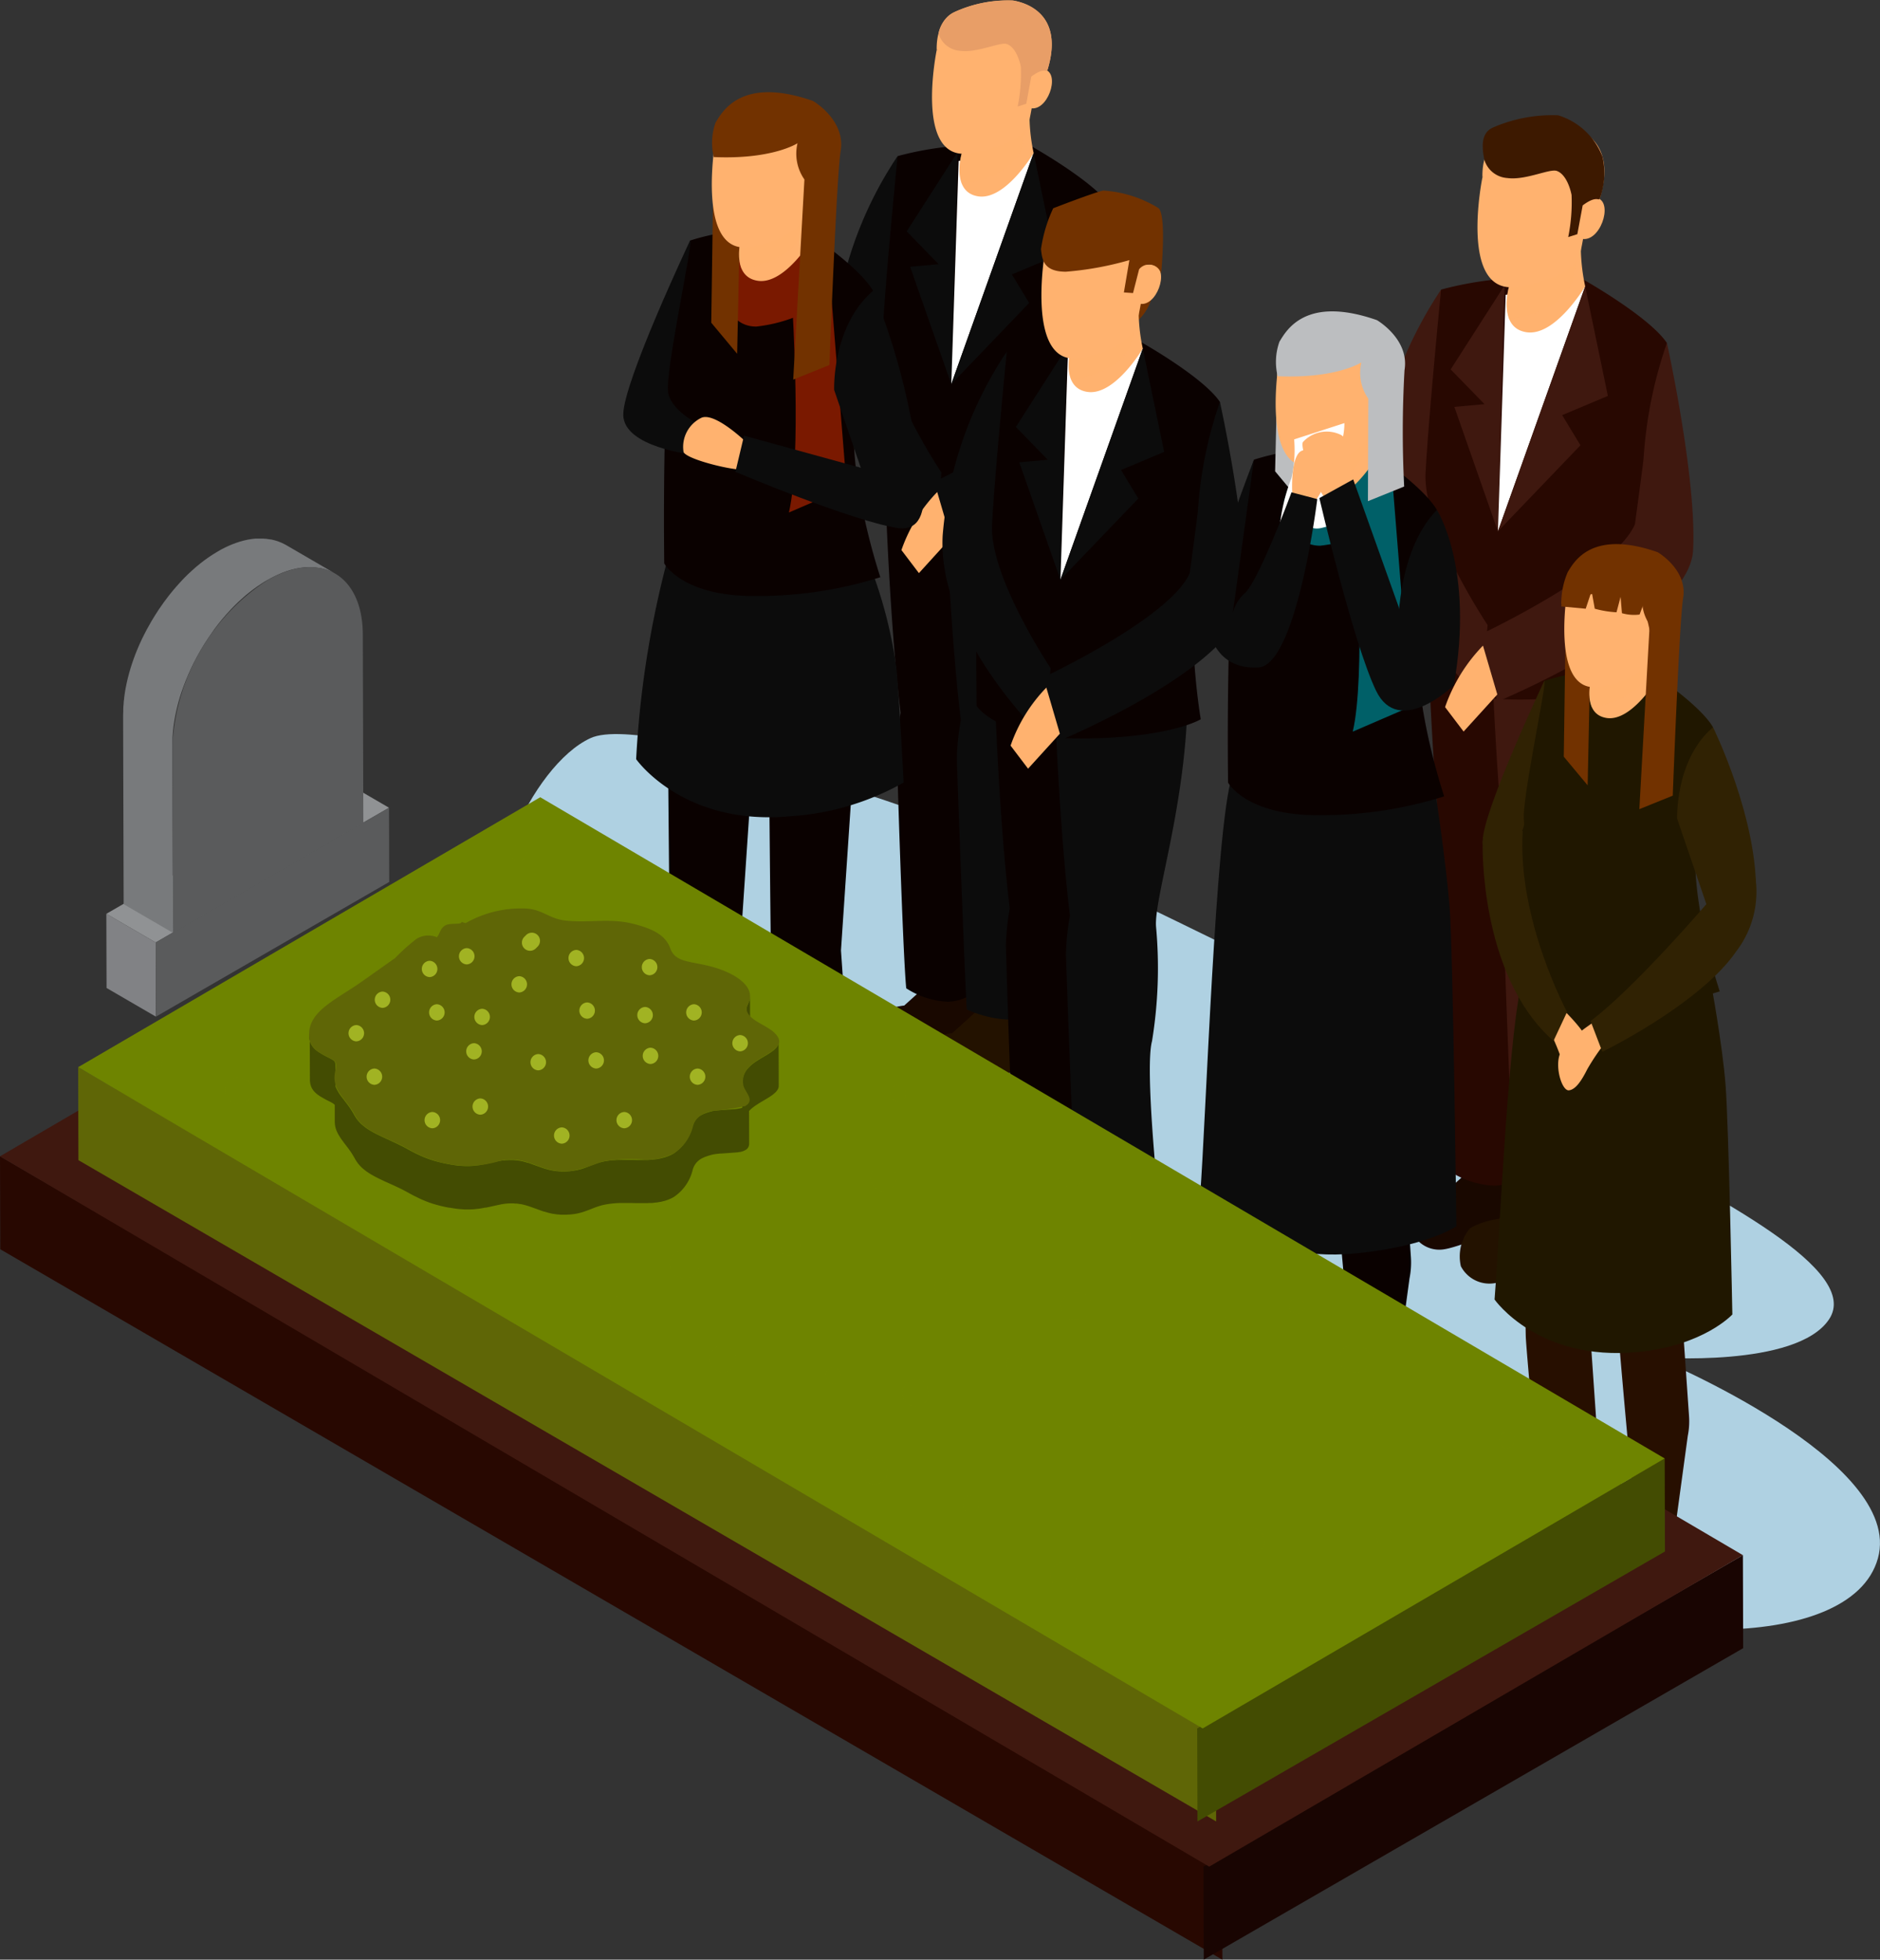 <svg xmlns="http://www.w3.org/2000/svg" width="105.545" height="110" viewBox="0 0 105.545 110">
  <rect x="0" y="0" width="105.545" height="110" fill="#333333" stroke="none"/>
  <g id="Group_89" data-name="Group 89" transform="translate(0)">
    <path id="Path_646" data-name="Path 646" d="M104.712,238.251s14.027,5.794,12.5,11.282-14.941,4.879-22.26.915S42.566,217.65,40.4,215.143s1.19-10.129,4.544-11.654,21.65,5.184,25.309,6.708S95,222.185,101.662,225.749s14.636,7.623,12.807,10.368S104.712,238.251,104.712,238.251Z" transform="translate(-11.784 -162.06)" fill="#afd1e2" style="mix-blend-mode: multiply;isolation: isolate"/>
    <g id="Group_61" data-name="Group 61" transform="translate(5.97 30.225)">
      <g id="Group_59" data-name="Group 59" transform="translate(0 13.506)">
        <path id="Path_647" data-name="Path 647" d="M363.353,236.789l-2.769-1.609.012,4.164,2.769,1.609Z" transform="translate(-360.584 -227.617)" fill="#818285"/>
        <path id="Path_648" data-name="Path 648" d="M333.531,211.985l-2.769-1.609-13.1,7.563,2.769,1.609Z" transform="translate(-317.661 -210.376)" fill="#909294"/>
        <path id="Path_649" data-name="Path 649" d="M317.623,223.217l.012,4.164,13.1-7.563-.012-4.164Z" transform="translate(-314.853 -214.044)" fill="#5a5b5c"/>
      </g>
      <g id="Group_60" data-name="Group 60" transform="translate(0.944 0)">
        <path id="Path_650" data-name="Path 650" d="M327.6,175.8c0-.015,0-.03,0-.046,0-.033,0-.065,0-.1s0-.076.005-.115,0-.059.007-.088.005-.069.008-.1,0-.045.005-.068c0-.049.011-.1.017-.148,0-.028.006-.057.009-.085,0-.009,0-.019,0-.028.011-.089.024-.179.038-.268v-.006l.007-.04c.012-.075.025-.149.039-.224,0-.013.006-.027.008-.041.007-.036.015-.071.022-.107s.017-.087.026-.131c.005-.024.012-.049.017-.073s.018-.078.027-.116.013-.06.021-.09.019-.072.028-.109.02-.078.031-.117c.005-.019.01-.038.015-.058.014-.052.03-.1.045-.155.009-.033.019-.066.029-.1l.008-.028q.043-.138.089-.276v0l.008-.023q.041-.123.085-.245l.015-.039c.011-.031.023-.061.034-.092l.049-.131.034-.084c.013-.034.027-.068.041-.1s.019-.05.03-.074c.02-.05.042-.1.063-.148l.034-.078.012-.028q.057-.129.118-.258l.005-.011.036-.075c.031-.066.063-.131.1-.2l.016-.031c.027-.053.055-.107.083-.16s.044-.086.067-.129l.013-.023q.111-.208.231-.411l.02-.035.024-.038q.17-.286.353-.563l.019-.03.035-.05c.169-.251.346-.495.531-.731l.01-.013c.056-.071.113-.141.17-.211l.033-.041,0,0q.1-.123.206-.242l.011-.012.064-.071c.044-.049.088-.1.133-.148l.026-.027.091-.1.1-.106.038-.038.1-.1.086-.085.05-.047.109-.1.075-.07.061-.053.11-.1.067-.058.073-.06.108-.088.056-.046.093-.071.1-.077.041-.031c.041-.03.084-.059.125-.089l.085-.06.022-.016q.113-.078.227-.15h0l.015-.009c.07-.044.139-.087.209-.128l.052-.031q.085-.049.17-.1l.064-.033.087-.045.068-.035.107-.051.077-.036.032-.015c.072-.032.143-.062.214-.091s.144-.056.216-.081l.028-.009.077-.025.109-.036.054-.015.094-.026.073-.02.076-.017.094-.021.05-.011.088-.014.108-.018.038-.006.088-.009.116-.012.034,0c.026,0,.051,0,.077,0,.045,0,.091,0,.136,0h.038l.058,0c.057,0,.113,0,.168.008l.051,0,.037.005c.085.009.169.021.251.037l.021,0h.005l.051.012c.051.011.1.023.15.037l.072.022c.032.01.064.019.1.03l.023.009c.048.017.095.037.141.057.023.01.046.019.069.029q.1.048.2.1l2.769,1.609c-.065-.037-.131-.072-.2-.1l-.069-.029c-.046-.02-.093-.04-.141-.058s-.079-.027-.118-.039l-.072-.023c-.049-.014-.1-.026-.15-.037l-.051-.012-.026,0c-.082-.016-.166-.027-.251-.036l-.087-.008c-.055,0-.112-.007-.168-.008l-.1,0c-.045,0-.09,0-.136,0l-.111.006-.116.012-.127.015-.108.018-.138.026-.094.021-.148.037-.095.026c-.054.016-.108.033-.163.05l-.077.025q-.241.083-.489.2l-.077.036c-.058.027-.116.056-.175.086l-.087.045c-.078.041-.155.083-.234.128s-.174.1-.26.158l-.016.01q-.126.081-.251.167l-.085.06c-.056.039-.111.079-.166.12l-.1.077c-.05.038-.1.077-.148.116l-.109.088-.14.118-.111.1-.136.123-.109.1-.136.132-.1.1-.139.143-.092.1c-.053.057-.106.116-.159.174l-.064.071q-.111.126-.219.256l-.033.041q-.092.111-.18.224-.114.145-.224.294l0,.005c-.1.141-.2.286-.3.431l-.054.081q-.184.277-.353.563l-.044.073q-.119.2-.23.411c-.027.051-.053.1-.08.153s-.056.107-.083.16c-.038.076-.075.152-.112.229l-.035.073q-.069.148-.135.3l-.034.079c-.032.074-.063.148-.093.222l-.041.1c-.028.072-.056.143-.083.215l-.035.092q-.051.14-.1.28l-.01.028q-.051.154-.1.308c-.01.033-.019.066-.029.1-.021.071-.041.141-.06.213-.011.039-.021.078-.031.118q-.025.1-.049.2c-.009.039-.019.078-.027.117q-.023.1-.043.2c-.007.036-.015.072-.022.108q-.026.134-.047.267c0,.012,0,.025-.006.037-.016.1-.03.2-.043.3,0,.028-.006.056-.009.085-.008.072-.016.145-.022.217,0,.034-.006.069-.008.1-.005.068-.009.136-.013.2,0,.033,0,.065,0,.1,0,.1-.006.192-.005.287l.03,10.571-2.769-1.609-.03-10.571Q327.594,175.921,327.6,175.8Z" transform="translate(-327.594 -166.085)" fill="#787a7c"/>
        <path id="Path_651" data-name="Path 651" d="M327.711,172.1a11.737,11.737,0,0,0-5.326,9.223l.03,10.571L333.1,185.72l-.03-10.571C333.061,171.76,330.661,170.392,327.711,172.1Z" transform="translate(-319.616 -169.754)" fill="#5a5b5c"/>
      </g>
    </g>
    <g id="Group_62" data-name="Group 62" transform="translate(77.081 6.44)">
      <path id="Path_652" data-name="Path 652" d="M106.646,278.744l-1.8,1.621a3.945,3.945,0,0,0-1.5.48,2.281,2.281,0,0,0-.48,1.981,1.676,1.676,0,0,0,1.831.87c.9-.15,4.2-1.5,5.163-1.8v-.75a4.884,4.884,0,0,0-.72-2.672Z" transform="translate(-100.632 -220.023)" fill="#190800"/>
      <path id="Path_653" data-name="Path 653" d="M96.316,283.674l-1.94,1.746a4.248,4.248,0,0,0-1.617.517,2.457,2.457,0,0,0-.517,2.134,1.806,1.806,0,0,0,1.973.938c.97-.162,4.527-1.617,5.562-1.94v-.808A5.259,5.259,0,0,0,99,283.383Z" transform="translate(-87.309 -223.435)" fill="#231200"/>
      <path id="Path_654" data-name="Path 654" d="M97.8,183.585s.249,7.749.906,13.118a14.739,14.739,0,0,0-.229,2.194c.017.821.353,12.02.563,14.189a4.941,4.941,0,0,0,2.479.8,2.7,2.7,0,0,0,2.254-1.323s-.783-7.1-.359-8.659a26.01,26.01,0,0,0,.231-6.573c-.127-1.731,1.943-7.611,1.809-14.177Z" transform="translate(-94.709 -153.769)" fill="#280801"/>
      <path id="Path_655" data-name="Path 655" d="M85.241,183.344s.259,8.036.94,13.6a15.27,15.27,0,0,0-.238,2.275c.017.851.437,12.147.589,14.935a6.678,6.678,0,0,0,2.567.61,3,3,0,0,0,2.346-.947s-.821-7.788-.381-9.405A26.974,26.974,0,0,0,91.3,197.6c-.131-1.795,2.015-7.893,1.876-14.7Z" transform="translate(-78.602 -153.591)" fill="#3f180f"/>
      <path id="Path_656" data-name="Path 656" d="M88.6,116.837s3.809,2.122,4.843,3.646a54.419,54.419,0,0,1-1.088,6.53c-.762,2.449-.707,8.262-.055,12.344,0,0-1.741,1.088-6.911,1.143s-6.421-1.939-6.421-1.939-.126-9.224.272-13.779a29.058,29.058,0,0,1,1.524-7.292,19.176,19.176,0,0,1,4.353-.653Z" transform="translate(-76.943 -107.673)" fill="#280801"/>
      <path id="Path_657" data-name="Path 657" d="M111.861,118.185l-3.027,4.721,1.9,1.95-1.693.154L111.487,132Z" transform="translate(-104.473 -108.61)" fill="#3f180f"/>
      <path id="Path_658" data-name="Path 658" d="M98.9,118.384,94,132.134l.435-13.278Z" transform="translate(-86.986 -108.748)" fill="#fff"/>
      <path id="Path_659" data-name="Path 659" d="M98.172,109.6a10.836,10.836,0,0,0,.239,2.677s-1.669,2.83-3.3,2.576-.98-2.539-.98-2.539Z" transform="translate(-86.499 -102.645)" fill="#ffb26f"/>
      <path id="Path_660" data-name="Path 660" d="M95.021,112.368l4.009-2.691c-.174,1.046-.37,2.1-.37,2.1s-.084,1.817-3.457,2.386c-.055.009-.108.016-.161.021A3.226,3.226,0,0,1,95.021,112.368Z" transform="translate(-87.391 -102.696)" fill="#ffb26f" opacity="0.5" style="mix-blend-mode: multiply;isolation: isolate"/>
      <path id="Path_661" data-name="Path 661" d="M93.125,98.277s-1.382,6.715,1.991,6.146,3.494-1.839,3.494-1.839a36.417,36.417,0,0,0,.61-4.145C99.058,98.44,93.125,98.277,93.125,98.277Z" transform="translate(-86.979 -94.772)" fill="#ffb26f"/>
      <path id="Path_662" data-name="Path 662" d="M90.433,102.8s.2-1.056,1.1-.772.122,2.56-.935,2.275Z" transform="translate(-78.923 -97.348)" fill="#ffb26f"/>
      <path id="Path_663" data-name="Path 663" d="M84.571,128.794s1.687,7.619,1.469,11.646-10.992,8.489-10.992,8.489l-.98-3.755s7.564-3.537,8.707-6.2c0,0,.49-3.591.49-3.755A24.458,24.458,0,0,1,84.571,128.794Z" transform="translate(-68.07 -115.984)" fill="#3f180f"/>
      <path id="Path_664" data-name="Path 664" d="M115.788,118.979a22.987,22.987,0,0,0-3.809,10.938c-.326,6.095,6.041,12.081,6.041,12.081l.381-4.19s-3.646-5.442-3.483-8.543S115.788,118.979,115.788,118.979Z" transform="translate(-111.966 -109.162)" fill="#3f180f"/>
      <path id="Path_665" data-name="Path 665" d="M112.3,184.513a9.354,9.354,0,0,0-2.128,3.452l1.04,1.372,1.892-2.081Z" transform="translate(-106.125 -154.713)" fill="#ffb26f"/>
      <path id="Path_666" data-name="Path 666" d="M94.716,118.384l1.275,6.148-2.566,1.078,1.026,1.693-4.633,4.831Z" transform="translate(-82.804 -108.748)" fill="#3f180f"/>
      <path id="Path_667" data-name="Path 667" d="M90.466,91.51s-.109-1.73,1.062-2.254A7.627,7.627,0,0,1,95,88.569c.727.121,3.069.767,2.06,4.12l-.727.848Z" transform="translate(-84.32 -88.005)" fill="#ffb26f"/>
      <path id="Path_668" data-name="Path 668" d="M90.555,89.313v0c-.2-.972-.081-1.557.485-1.811a8.353,8.353,0,0,1,3.659-.686,3.877,3.877,0,0,1,2.489,2.332,4.176,4.176,0,0,1-.144,2.323l-.062.072c-.179-.066-.46-.006-.907.331l-.3,1.616-.512.162a9.779,9.779,0,0,0,.188-2.369c-.135-.646-.431-1.212-.835-1.346s-1.75.539-2.773.4A1.442,1.442,0,0,1,90.555,89.313Z" transform="translate(-84.303 -86.784)" fill="#3d1900"/>
    </g>
    <g id="Group_63" data-name="Group 63" transform="translate(46.787 0)">
      <path id="Path_669" data-name="Path 669" d="M209.1,245.171l-1.7,1.53a3.725,3.725,0,0,0-1.416.453,2.153,2.153,0,0,0-.453,1.87,1.582,1.582,0,0,0,1.728.822c.85-.142,3.966-1.416,4.872-1.7v-.708a4.607,4.607,0,0,0-.68-2.521Z" transform="translate(-203.423 -190.257)" fill="#190800"/>
      <path id="Path_670" data-name="Path 670" d="M199.349,249.824l-1.831,1.648a4.008,4.008,0,0,0-1.526.488,2.319,2.319,0,0,0-.489,2.014,1.7,1.7,0,0,0,1.862.885c.915-.153,4.272-1.526,5.249-1.831v-.763a4.963,4.963,0,0,0-.732-2.716Z" transform="translate(-190.85 -193.477)" fill="#231200"/>
      <path id="Path_671" data-name="Path 671" d="M200.751,155.363s.235,7.313.855,12.38a13.887,13.887,0,0,0-.216,2.07c.016.775.334,11.345.531,13.391a4.663,4.663,0,0,0,2.34.756,2.551,2.551,0,0,0,2.127-1.249s-.739-6.7-.339-8.172a24.542,24.542,0,0,0,.218-6.2c-.12-1.633,1.834-7.183,1.707-13.38Z" transform="translate(-197.832 -127.729)" fill="#0a0100"/>
      <path id="Path_672" data-name="Path 672" d="M188.9,155.136s.244,7.584.887,12.839a14.4,14.4,0,0,0-.224,2.147c.016.8.412,11.464.555,14.1a6.312,6.312,0,0,0,2.422.576,2.83,2.83,0,0,0,2.214-.893s-.775-7.35-.36-8.876a25.45,25.45,0,0,0,.226-6.433c-.124-1.694,1.9-7.449,1.77-13.875Z" transform="translate(-182.632 -127.561)" fill="#0c0c0c"/>
      <path id="Path_673" data-name="Path 673" d="M192.068,92.369s3.6,2,4.571,3.441a51.324,51.324,0,0,1-1.027,6.163c-.719,2.311-.668,7.8-.052,11.649,0,0-1.643,1.027-6.522,1.079s-6.06-1.83-6.06-1.83-.12-8.705.257-13a27.428,27.428,0,0,1,1.438-6.882,18.1,18.1,0,0,1,4.109-.616Z" transform="translate(-181.066 -84.226)" fill="#0a0100"/>
      <path id="Path_674" data-name="Path 674" d="M214.02,93.641,211.163,98.1l1.792,1.84-1.6.145,2.31,6.593Z" transform="translate(-207.047 -85.11)" fill="#0c0c0c"/>
      <path id="Path_675" data-name="Path 675" d="M201.786,93.829l-4.622,12.976.411-12.531Z" transform="translate(-190.544 -85.241)" fill="#fff"/>
      <path id="Path_676" data-name="Path 676" d="M201.1,85.543a10.22,10.22,0,0,0,.226,2.527s-1.575,2.671-3.116,2.431-.924-2.4-.924-2.4Z" transform="translate(-190.084 -79.481)" fill="#ffb26f"/>
      <path id="Path_677" data-name="Path 677" d="M198.127,88.151l3.783-2.54c-.164.987-.35,1.983-.35,1.983s-.079,1.715-3.262,2.252c-.052.009-.1.016-.152.02A3.045,3.045,0,0,1,198.127,88.151Z" transform="translate(-190.926 -79.529)" fill="#ffb26f" opacity="0.5" style="mix-blend-mode: multiply;isolation: isolate"/>
      <path id="Path_678" data-name="Path 678" d="M196.338,74.853s-1.3,6.337,1.879,5.8,3.3-1.735,3.3-1.735a34.361,34.361,0,0,0,.575-3.912C201.937,75.006,196.338,74.853,196.338,74.853Z" transform="translate(-190.537 -72.051)" fill="#ffb26f"/>
      <path id="Path_679" data-name="Path 679" d="M193.8,79.124s.192-1,1.036-.729.115,2.416-.882,2.148Z" transform="translate(-182.935 -74.481)" fill="#ffb26f"/>
      <path id="Path_680" data-name="Path 680" d="M188.264,103.654s1.592,7.19,1.387,10.991-10.375,8.012-10.375,8.012l-.924-3.544s7.139-3.338,8.217-5.855c0,0,.462-3.39.462-3.544A23.083,23.083,0,0,1,188.264,103.654Z" transform="translate(-172.691 -92.07)" fill="#0c0c0c"/>
      <path id="Path_681" data-name="Path 681" d="M217.726,94.39a21.692,21.692,0,0,0-3.6,10.323c-.308,5.752,5.7,11.4,5.7,11.4l.359-3.955s-3.441-5.136-3.287-8.063S217.726,94.39,217.726,94.39Z" transform="translate(-214.119 -85.631)" fill="#0c0c0c"/>
      <path id="Path_682" data-name="Path 682" d="M214.436,156.239a8.825,8.825,0,0,0-2.009,3.258l.982,1.294,1.785-1.964Z" transform="translate(-208.607 -128.62)" fill="#ffb26f"/>
      <path id="Path_683" data-name="Path 683" d="M197.839,93.829l1.2,5.8-2.421,1.017.969,1.6-4.373,4.559Z" transform="translate(-186.597 -85.241)" fill="#0c0c0c"/>
      <path id="Path_684" data-name="Path 684" d="M193.829,68.466s-.1-1.632,1-2.128a7.2,7.2,0,0,1,3.278-.648c.686.114,2.9.724,1.944,3.888l-.686.8Z" transform="translate(-188.028 -65.664)" fill="#ffb26f"/>
      <path id="Path_685" data-name="Path 685" d="M193.827,67.545v0a1.709,1.709,0,0,1,.9-1.2,7.2,7.2,0,0,1,3.278-.648c.686.114,2.9.724,1.944,3.888l-.058.068c-.169-.062-.434-.006-.857.313l-.279,1.525-.483.152a9.243,9.243,0,0,0,.178-2.236c-.127-.61-.407-1.143-.788-1.271s-1.652.508-2.617.381A1.361,1.361,0,0,1,193.827,67.545Z" transform="translate(-187.926 -65.664)" fill="#e89e67"/>
    </g>
    <g id="Group_64" data-name="Group 64" transform="translate(52.915 10.687)">
      <path id="Path_686" data-name="Path 686" d="M188.765,281.171l-1.7,1.53a3.725,3.725,0,0,0-1.416.453,2.153,2.153,0,0,0-.453,1.87,1.582,1.582,0,0,0,1.728.821c.85-.141,3.966-1.416,4.873-1.7v-.708a4.609,4.609,0,0,0-.68-2.521Z" transform="translate(-183.089 -225.967)" fill="#190800"/>
      <path id="Path_687" data-name="Path 687" d="M179.015,285.824l-1.831,1.648a4.007,4.007,0,0,0-1.526.488,2.319,2.319,0,0,0-.488,2.014,1.7,1.7,0,0,0,1.861.885c.916-.153,4.272-1.526,5.249-1.831v-.763a4.963,4.963,0,0,0-.732-2.716Z" transform="translate(-170.515 -229.187)" fill="#231200"/>
      <path id="Path_688" data-name="Path 688" d="M180.418,191.363s.235,7.313.855,12.38a13.93,13.93,0,0,0-.216,2.07c.016.774.334,11.345.531,13.391a4.665,4.665,0,0,0,2.34.756,2.551,2.551,0,0,0,2.127-1.249s-.739-6.7-.339-8.172a24.54,24.54,0,0,0,.218-6.2c-.119-1.633,1.834-7.183,1.707-13.38Z" transform="translate(-177.499 -163.439)" fill="#0a0100"/>
      <path id="Path_689" data-name="Path 689" d="M168.563,191.136s.244,7.584.887,12.839a14.4,14.4,0,0,0-.224,2.147c.016.8.413,11.464.555,14.1a6.315,6.315,0,0,0,2.423.576,2.83,2.83,0,0,0,2.214-.893s-.775-7.35-.36-8.876a25.451,25.451,0,0,0,.226-6.433c-.124-1.694,1.9-7.449,1.771-13.875Z" transform="translate(-162.298 -163.271)" fill="#0c0c0c"/>
      <path id="Path_690" data-name="Path 690" d="M171.734,128.369s3.6,2,4.571,3.441a51.356,51.356,0,0,1-1.027,6.163c-.719,2.311-.668,7.8-.051,11.649,0,0-1.644,1.027-6.523,1.079s-6.06-1.83-6.06-1.83-.119-8.705.257-13a27.427,27.427,0,0,1,1.438-6.882,18.1,18.1,0,0,1,4.109-.616Z" transform="translate(-160.732 -119.935)" fill="#0a0100"/>
      <path id="Path_691" data-name="Path 691" d="M193.687,129.641,190.83,134.1l1.792,1.84-1.6.145,2.31,6.593Z" transform="translate(-186.714 -120.82)" fill="#0c0c0c"/>
      <path id="Path_692" data-name="Path 692" d="M176.124,120.734A2.782,2.782,0,0,1,175.3,122l-.069-1.164S176.227,120.734,176.124,120.734Z" transform="translate(-164.403 -114.629)" fill="#723200"/>
      <path id="Path_693" data-name="Path 693" d="M181.453,129.829l-4.622,12.976.411-12.531Z" transform="translate(-170.211 -120.95)" fill="#fff"/>
      <path id="Path_694" data-name="Path 694" d="M180.766,121.543a10.208,10.208,0,0,0,.226,2.527s-1.575,2.671-3.116,2.431-.925-2.4-.925-2.4Z" transform="translate(-169.75 -115.191)" fill="#ffb26f"/>
      <path id="Path_695" data-name="Path 695" d="M177.794,124.151l3.783-2.54c-.164.987-.349,1.983-.349,1.983s-.08,1.715-3.263,2.252c-.052.009-.1.016-.152.02A3.046,3.046,0,0,1,177.794,124.151Z" transform="translate(-170.593 -115.238)" fill="#ffb26f" opacity="0.5" style="mix-blend-mode: multiply;isolation: isolate"/>
      <path id="Path_696" data-name="Path 696" d="M175.99,110.853s-1.268,6.854,1.915,6.317,3.262-2.252,3.262-2.252a34.375,34.375,0,0,0,.575-3.912C181.589,111.006,175.99,110.853,175.99,110.853Z" transform="translate(-170.189 -107.761)" fill="#ffb26f"/>
      <path id="Path_697" data-name="Path 697" d="M173.464,115.124s.192-1,1.036-.729.115,2.416-.882,2.148Z" transform="translate(-162.601 -110.191)" fill="#ffb26f"/>
      <path id="Path_698" data-name="Path 698" d="M178.638,105.139l-.342,1.335-.513-.034.308-1.815a17.949,17.949,0,0,1-3.561.651c-1.267,0-1.335-.685-1.4-1.267a8.04,8.04,0,0,1,.685-2.294s2.294-.89,2.807-.993a6.665,6.665,0,0,1,3.116.993c.445.445.137,3.664.137,3.664A.712.712,0,0,0,178.638,105.139Z" transform="translate(-167.602 -100.711)" fill="#723200"/>
      <path id="Path_699" data-name="Path 699" d="M167.931,139.654s1.592,7.19,1.387,10.991-10.374,8.012-10.374,8.012l-.925-3.544s7.139-3.338,8.217-5.855c0,0,.462-3.39.462-3.544A23.078,23.078,0,0,1,167.931,139.654Z" transform="translate(-152.358 -127.779)" fill="#0c0c0c"/>
      <path id="Path_700" data-name="Path 700" d="M197.392,130.39a21.7,21.7,0,0,0-3.6,10.323c-.308,5.752,5.7,11.4,5.7,11.4l.36-3.955s-3.441-5.136-3.287-8.063S197.392,130.39,197.392,130.39Z" transform="translate(-193.785 -121.34)" fill="#0c0c0c"/>
      <path id="Path_701" data-name="Path 701" d="M194.1,192.239a8.826,8.826,0,0,0-2.008,3.258l.982,1.294,1.785-1.964Z" transform="translate(-188.272 -164.33)" fill="#ffb26f"/>
      <path id="Path_702" data-name="Path 702" d="M177.506,129.829l1.2,5.8-2.421,1.017.969,1.6-4.373,4.559Z" transform="translate(-166.264 -120.95)" fill="#0c0c0c"/>
    </g>
    <g id="Group_65" data-name="Group 65" transform="translate(34.991 5.177)">
      <path id="Path_703" data-name="Path 703" d="M230.613,203.744s.085,10.224.115,11.239,1.3,14.528,1.3,14.528l1.745-.052,1.148-8.418a4.535,4.535,0,0,0,.077-1.2l-.34-4.907.757-11.265Z" transform="translate(-222.436 -166.761)" fill="#0a0100"/>
      <path id="Path_704" data-name="Path 704" d="M249.195,203.744s.085,10.224.115,11.239,1.3,14.528,1.3,14.528l1.745-.052,1.148-8.418a4.533,4.533,0,0,0,.077-1.2l-.34-4.907L254,203.665Z" transform="translate(-246.684 -166.761)" fill="#0a0100"/>
      <path id="Path_705" data-name="Path 705" d="M234.731,168.859a25.469,25.469,0,0,1,1.453,5.768c.194,2.489.388,6.279.388,6.279a14.837,14.837,0,0,1-6.3,1.888c-6.081.586-8.717-3.2-8.717-3.2a55.074,55.074,0,0,1,1.792-11.332Z" transform="translate(-220.832 -142.157)" fill="#0c0c0c"/>
      <path id="Path_706" data-name="Path 706" d="M233.666,107.915s3.086,2,3.924,3.441a59.222,59.222,0,0,1-.882,6.163c-.617,2.311.272,6.765,1.289,9.913a22.876,22.876,0,0,1-6.932,1.055c-4.188.051-5.2-1.83-5.2-1.83s-.1-6.945.22-11.243a31.3,31.3,0,0,1,1.234-6.882,13.523,13.523,0,0,1,3.527-.616Z" transform="translate(-223.565 -100.208)" fill="#0a0100"/>
      <path id="Path_707" data-name="Path 707" d="M240.256,110.18a4.09,4.09,0,0,1-2.342,1.544,1.721,1.721,0,0,1-1.744-1.2l-.635,1.871s.145,2.542,2.016,2.542a8.533,8.533,0,0,0,4.013-1.525Z" transform="translate(-230.087 -101.783)" fill="#7a1900"/>
      <path id="Path_708" data-name="Path 708" d="M251.72,91.718l-.145,10.17,1.453,1.743.194-9.1Z" transform="translate(-246.635 -88.95)" fill="#723200"/>
      <path id="Path_709" data-name="Path 709" d="M242.147,101.089a10.218,10.218,0,0,0,.226,2.527s-1.575,2.671-3.116,2.431-.925-2.4-.925-2.4Z" transform="translate(-231.712 -95.464)" fill="#ffb26f"/>
      <path id="Path_710" data-name="Path 710" d="M262.315,109.935s-3.752,7.932-3.752,9.772,3.923,2.252,3.923,2.252l.533-1.6s-1.743-.775-1.937-1.889S262.532,109.873,262.315,109.935Z" transform="translate(-258.563 -101.612)" fill="#0c0c0c"/>
      <path id="Path_711" data-name="Path 711" d="M239.175,103.7l3.783-2.54c-.164.987-.349,1.983-.349,1.983s-.08,1.715-3.262,2.252q-.078.013-.152.02A3.047,3.047,0,0,1,239.175,103.7Z" transform="translate(-232.554 -95.512)" fill="#ffb26f" opacity="0.5" style="mix-blend-mode: multiply;isolation: isolate"/>
      <path id="Path_712" data-name="Path 712" d="M237.371,90.4s-1.268,6.854,1.915,6.317,3.262-2.252,3.262-2.252a34.37,34.37,0,0,0,.575-3.912C242.97,90.552,237.371,90.4,237.371,90.4Z" transform="translate(-232.151 -88.033)" fill="#ffb26f"/>
      <path id="Path_713" data-name="Path 713" d="M232.235,116.311s.533,8.523-.194,11.574l3.244-1.4-1.017-12.688Z" transform="translate(-222.743 -104.294)" fill="#7a1900"/>
      <path id="Path_714" data-name="Path 714" d="M234.845,94.67s.192-1,1.036-.729S236,96.357,235,96.089Z" transform="translate(-224.563 -90.464)" fill="#ffb26f"/>
      <path id="Path_715" data-name="Path 715" d="M237.853,85.505s-1.4.92-4.7.775a3.382,3.382,0,0,1,.1-1.937c.388-.63,1.453-2.615,5.472-1.211,0,0,1.84,1.065,1.55,2.809-.231,1.389-.629,12.01-.629,12.01l-2.034.823.629-11.235A2.529,2.529,0,0,1,237.853,85.505Z" transform="translate(-228.071 -82.641)" fill="#723200"/>
      <path id="Path_716" data-name="Path 716" d="M220.806,119.2a38.562,38.562,0,0,1,2.611,10.361l-2.906.726-1.889-5.521S218.486,121.188,220.806,119.2Z" transform="translate(-206.782 -108.052)" fill="#0c0c0c"/>
      <path id="Path_717" data-name="Path 717" d="M253.691,143.816s-1.7-1.647-2.47-1.356A1.812,1.812,0,0,0,250.2,144.4c.242.436,2.906,1.065,3.39.968S253.691,143.816,253.691,143.816Z" transform="translate(-246.814 -124.195)" fill="#ffb26f"/>
      <path id="Path_718" data-name="Path 718" d="M226.048,148l-7.748-2.131-.484,2.034s6.538,2.76,9.1,3.148,1.017-4.649,1.017-4.649Z" transform="translate(-211.52 -126.592)" fill="#0c0c0c"/>
    </g>
    <g id="Group_66" data-name="Group 66" transform="translate(83.234 30.542)">
      <path id="Path_719" data-name="Path 719" d="M73.625,279.607s.078,9.429.106,10.365,1.2,13.4,1.2,13.4l1.609-.048L77.6,295.56a4.175,4.175,0,0,0,.071-1.111l-.313-4.526.7-10.389Z" transform="translate(-66.081 -245.5)" fill="#270f00"/>
      <path id="Path_720" data-name="Path 720" d="M90.762,279.607s.079,9.429.106,10.365,1.2,13.4,1.2,13.4l1.609-.048,1.059-7.763a4.188,4.188,0,0,0,.072-1.111l-.313-4.526.7-10.389Z" transform="translate(-88.444 -245.5)" fill="#270f00"/>
      <path id="Path_721" data-name="Path 721" d="M79.047,247.435s.642,3.437.821,5.733.381,12.883.381,12.883-1.6,1.752-5.311,2.109c-5.608.541-8.039-2.948-8.039-2.948.306-3.894.788-15.584,1.653-18.324Z" transform="translate(-66.227 -222.809)" fill="#201700"/>
      <path id="Path_722" data-name="Path 722" d="M76.441,191.23s2.846,1.847,3.619,3.173a54.631,54.631,0,0,1-.813,5.684c-.569,2.131.251,6.239,1.189,9.142a21.1,21.1,0,0,1-6.393.973c-3.863.047-4.8-1.688-4.8-1.688s-.094-6.4.2-10.369a28.847,28.847,0,0,1,1.139-6.347,12.458,12.458,0,0,1,3.252-.568Z" transform="translate(-67.123 -184.122)" fill="#201700"/>
      <path id="Path_723" data-name="Path 723" d="M93.091,176.292l-.134,9.379,1.34,1.608.179-8.4Z" transform="translate(-88.399 -173.739)" fill="#723200"/>
      <path id="Path_724" data-name="Path 724" d="M84.262,184.934a9.415,9.415,0,0,0,.208,2.33s-1.453,2.463-2.874,2.242-.853-2.21-.853-2.21Z" transform="translate(-74.636 -179.746)" fill="#ffb26f"/>
      <path id="Path_725" data-name="Path 725" d="M104.93,193.093s-3.46,7.315-3.46,9.012,2.5-.112,2.323-1.139S105.129,193.036,104.93,193.093Z" transform="translate(-101.467 -185.417)" fill="#302203"/>
      <path id="Path_726" data-name="Path 726" d="M81.521,187.339,85.01,185c-.152.91-.323,1.829-.323,1.829s-.073,1.582-3.009,2.077q-.072.012-.14.019A2.807,2.807,0,0,1,81.521,187.339Z" transform="translate(-75.412 -179.79)" fill="#ffb26f" opacity="0.5" style="mix-blend-mode: multiply;isolation: isolate"/>
      <path id="Path_727" data-name="Path 727" d="M79.857,175.075s-1.17,6.321,1.766,5.826,3.009-2.077,3.009-2.077a31.686,31.686,0,0,0,.531-3.608C85.021,175.216,79.857,175.075,79.857,175.075Z" transform="translate(-75.04 -172.893)" fill="#ffb26f"/>
      <path id="Path_728" data-name="Path 728" d="M77.528,179.014s.177-.919.955-.672.106,2.228-.813,1.98Z" transform="translate(-68.043 -175.135)" fill="#ffb26f"/>
      <path id="Path_729" data-name="Path 729" d="M80.48,170.562c0-.321-1.573-.4-4.607.715a4.453,4.453,0,0,1,.364-1.787c.357-.581,1.34-2.412,5.047-1.116,0,0,1.7.982,1.429,2.59-.213,1.28-.581,11.076-.581,11.076l-1.876.759.581-10.361A2.332,2.332,0,0,1,80.48,170.562Z" transform="translate(-71.456 -167.92)" fill="#723200"/>
      <path id="Path_730" data-name="Path 730" d="M64.554,201.637s2.579,5.209,2.408,9.555l-2.68.67-1.742-5.091S62.414,203.47,64.554,201.637Z" transform="translate(-51.618 -191.356)" fill="#302203"/>
      <path id="Path_731" data-name="Path 731" d="M79.95,175.055l1.372.127.331-.991.178.991a5.77,5.77,0,0,0,1.22.2l.229-.864.076.915a2.475,2.475,0,0,0,.991.076l.229-.61.356,1.575s.737-.025.635-.1-.33-3.176-.406-3.151-3.3-.076-3.3-.076C81.195,173.564,80.129,172.234,79.95,175.055Z" transform="translate(-75.533 -171.555)" fill="#723200"/>
      <path id="Path_732" data-name="Path 732" d="M92.215,255.721s-1.677,1.067-1.982,1.83.114,2.1.5,2.058.724-.572,1.029-1.182a12.049,12.049,0,0,1,1.067-1.563Z" transform="translate(-85.886 -228.948)" fill="#ffb26f"/>
      <path id="Path_733" data-name="Path 733" d="M93.816,253.265s1.459,1.351,1.622,2.155-.488,2.042-.856,1.936-.61-.692-.8-1.347a12.039,12.039,0,0,0-.77-1.729Z" transform="translate(-89.404 -227.241)" fill="#ffb26f"/>
      <path id="Path_734" data-name="Path 734" d="M69.565,227.189s-4.371,5.184-7.064,7.216l.661,1.728s5.463-2.668,7.5-5.616a5.507,5.507,0,0,0,.737-5.463Z" transform="translate(-56.439 -207.633)" fill="#302203"/>
      <path id="Path_735" data-name="Path 735" d="M97.339,221.309s-.242,7.493,3.977,11.2l.762-1.626s-2.8-5.184-2.49-10.164Z" transform="translate(-97.336 -204.621)" fill="#302203"/>
    </g>
    <g id="Group_67" data-name="Group 67" transform="translate(67.373 17.478)">
      <path id="Path_736" data-name="Path 736" d="M125.613,245.41s.085,10.224.115,11.239,1.3,14.528,1.3,14.528l1.745-.052,1.148-8.418a4.53,4.53,0,0,0,.077-1.2l-.34-4.908.757-11.265Z" transform="translate(-118.162 -208.428)" fill="#0a0100"/>
      <path id="Path_737" data-name="Path 737" d="M144.2,245.41s.085,10.224.115,11.239,1.3,14.528,1.3,14.528l1.745-.052,1.148-8.418a4.545,4.545,0,0,0,.077-1.2l-.34-4.908L149,245.331Z" transform="translate(-142.41 -208.428)" fill="#0a0100"/>
      <path id="Path_738" data-name="Path 738" d="M131.768,210.525s.644,4.257.838,6.746.381,17.914.381,17.914-1.655,1.132-5.674,1.519c-6.081.586-8.717-3.2-8.717-3.2.331-4.222.854-20.605,1.792-23.576Z" transform="translate(-118.596 -183.823)" fill="#0c0c0c"/>
      <path id="Path_739" data-name="Path 739" d="M128.665,149.582s3.086,2,3.924,3.441a59.229,59.229,0,0,1-.882,6.163c-.617,2.311.272,6.765,1.289,9.913a22.887,22.887,0,0,1-6.932,1.055c-4.188.051-5.2-1.83-5.2-1.83s-.1-6.945.22-11.243a31.3,31.3,0,0,1,1.234-6.882,13.513,13.513,0,0,1,3.527-.616Z" transform="translate(-119.292 -141.875)" fill="#0a0100"/>
      <path id="Path_740" data-name="Path 740" d="M135.257,151.847a4.092,4.092,0,0,1-2.342,1.544,1.721,1.721,0,0,1-1.744-1.2l-.635,1.87s.145,2.542,2.016,2.542a8.533,8.533,0,0,0,4.013-1.525Z" transform="translate(-125.814 -143.449)" fill="#006068"/>
      <path id="Path_741" data-name="Path 741" d="M146.72,133.385l-.145,6.21,1.453,1.743.194-5.145Z" transform="translate(-142.362 -130.617)" fill="#bcbec0"/>
      <path id="Path_742" data-name="Path 742" d="M137.147,142.756a10.219,10.219,0,0,0,.226,2.527s-1.575,2.671-3.116,2.431-.925-2.4-.925-2.4Z" transform="translate(-127.439 -137.13)" fill="#ffb26f"/>
      <path id="Path_743" data-name="Path 743" d="M134.175,145.364l3.783-2.54c-.164.987-.349,1.983-.349,1.983s-.08,1.715-3.262,2.252c-.052.009-.1.015-.152.02A3.046,3.046,0,0,1,134.175,145.364Z" transform="translate(-128.281 -137.178)" fill="#ffb26f" opacity="0.5" style="mix-blend-mode: multiply;isolation: isolate"/>
      <path id="Path_744" data-name="Path 744" d="M132.371,132.065s-1.268,6.854,1.915,6.317,3.262-2.252,3.262-2.252a34.367,34.367,0,0,0,.575-3.912C137.97,132.219,132.371,132.065,132.371,132.065Z" transform="translate(-127.878 -129.699)" fill="#ffb26f"/>
      <path id="Path_745" data-name="Path 745" d="M127.235,157.978s.533,8.523-.194,11.574l3.244-1.4-1.017-12.688Z" transform="translate(-118.47 -145.961)" fill="#006068"/>
      <path id="Path_746" data-name="Path 746" d="M129.845,136.337s.192-1,1.036-.728.115,2.416-.882,2.148Z" transform="translate(-120.29 -132.13)" fill="#ffb26f"/>
      <path id="Path_747" data-name="Path 747" d="M132.853,127.172s-1.4.92-4.7.775a3.381,3.381,0,0,1,.1-1.937c.388-.63,1.453-2.615,5.472-1.211,0,0,1.84,1.065,1.55,2.809a61,61,0,0,0-.02,6.531l-2.034.823.02-5.756A2.528,2.528,0,0,1,132.853,127.172Z" transform="translate(-123.797 -124.307)" fill="#bcbec0"/>
      <path id="Path_748" data-name="Path 748" d="M120.11,160.867s2.11,3.271.95,9.838l-2.906.863-.228-3.761S117.789,163.23,120.11,160.867Z" transform="translate(-106.813 -149.719)" fill="#0c0c0c"/>
      <path id="Path_749" data-name="Path 749" d="M141.967,144.875l-2.821.915a6.941,6.941,0,0,1-.152,2.173,10.574,10.574,0,0,0-.648,2.63,2.033,2.033,0,0,1,1.182-.229c.419.152.5.572,1.22.381s1.487-.3,1.487-.3-.8-3.7-.534-4.193A3.605,3.605,0,0,0,141.967,144.875Z" transform="translate(-133.865 -138.603)" fill="#fff"/>
      <path id="Path_750" data-name="Path 750" d="M140.789,149.415s.24-2.351-.469-2.778a1.811,1.811,0,0,0-2.15.4c-.192.46.967,2.94,1.344,3.259S140.789,149.415,140.789,149.415Z" transform="translate(-132.4 -139.697)" fill="#ffb26f"/>
      <path id="Path_751" data-name="Path 751" d="M141.2,152.053s-.114-2,.5-2.338a1.538,1.538,0,0,1,1.808.425,6.173,6.173,0,0,1-1.264,2.713C141.917,153.109,141.2,152.053,141.2,152.053Z" transform="translate(-136.025 -141.875)" fill="#ffb26f"/>
      <path id="Path_752" data-name="Path 752" d="M124.1,164.032l-3.136-8.794-1.9,1.049s1.892,8.129,3.18,10.808,4.367-.3,4.367-.3Z" transform="translate(-112.367 -145.806)" fill="#0c0c0c"/>
      <path id="Path_753" data-name="Path 753" d="M146.882,151.6s-2.661,6.855-2.661,8.456.724,3.329,2.9,3.215,3.316-9.453,3.316-9.453l-1.448-.381s-1.753,4.764-2.592,5.641a2.164,2.164,0,0,0-.762,1.563Z" transform="translate(-143.857 -143.28)" fill="#0c0c0c"/>
    </g>
    <g id="Group_86" data-name="Group 86" transform="translate(0 44.75)">
      <g id="Group_79" data-name="Group 79" transform="translate(0 2.673)">
        <g id="Group_78" data-name="Group 78" style="isolation: isolate">
          <g id="Group_75" data-name="Group 75" transform="translate(0 17.484)">
            <path id="Path_775" data-name="Path 775" d="M164.222,282.1l.015,5.22L232.849,327.2l-.015-5.22Z" transform="translate(-164.222 -282.103)" fill="#280801"/>
          </g>
          <g id="Group_76" data-name="Group 76" transform="translate(67.565 39.873)">
            <path id="Path_776" data-name="Path 776" d="M64.909,373.011l.015,5.22,30.283-17.484-.015-5.22Z" transform="translate(-64.909 -355.527)" fill="#190502"/>
          </g>
          <g id="Group_77" data-name="Group 77">
            <path id="Path_777" data-name="Path 777" d="M64.957,242.249l67.886,39.873,29.963-17.484L94.92,224.765Z" transform="translate(-64.957 -224.765)" fill="#3f180f"/>
          </g>
        </g>
      </g>
      <g id="Group_84" data-name="Group 84" transform="translate(4.388)">
        <g id="Group_83" data-name="Group 83" transform="translate(0)" style="isolation: isolate">
          <g id="Group_80" data-name="Group 80" transform="translate(0 15.153)">
            <path id="Path_778" data-name="Path 778" d="M165.373,265.693l.015,5.22,63.873,37.119-.015-5.22Z" transform="translate(-165.373 -265.693)" fill="#5f6606"/>
          </g>
          <g id="Group_81" data-name="Group 81" transform="translate(62.826 37.119)">
            <path id="Path_779" data-name="Path 779" d="M79.3,352.883l.015,5.22,26.246-15.153-.015-5.22Z" transform="translate(-79.302 -337.73)" fill="#434c02"/>
          </g>
          <g id="Group_82" data-name="Group 82" transform="translate(0)">
            <path id="Path_780" data-name="Path 780" d="M79.35,231.152l63.131,37.119,25.941-15.153L105.291,216Z" transform="translate(-79.35 -215.999)" fill="#6e8400"/>
          </g>
        </g>
      </g>
      <g id="Group_85" data-name="Group 85" transform="translate(8.213 2.668)" opacity="0.5" style="mix-blend-mode: multiply;isolation: isolate">
        <path id="Path_781" data-name="Path 781" d="M327.857,261h.152a.762.762,0,1,1,0,1.525h-.152a.762.762,0,1,1,0-1.525Z" transform="translate(-318.023 -249.946)" fill="#6e8400"/>
        <path id="Path_782" data-name="Path 782" d="M309.628,264.5h.107a.534.534,0,1,1,0,1.067h-.107a.534.534,0,0,1,0-1.067Z" transform="translate(-294.236 -252.379)" fill="#6e8400"/>
        <path id="Path_783" data-name="Path 783" d="M295.665,251.49a.466.466,0,0,1,.626-.164l.152.076a.457.457,0,1,1-.462.79l-.153-.076A.462.462,0,0,1,295.665,251.49Z" transform="translate(-276.578 -243.182)" fill="#6e8400"/>
        <path id="Path_784" data-name="Path 784" d="M292.588,240.25a.458.458,0,0,1,0,.915A.458.458,0,0,1,292.588,240.25Z" transform="translate(-271.904 -235.524)" fill="#6e8400"/>
        <path id="Path_785" data-name="Path 785" d="M242.838,280a.458.458,0,0,1,0,.915A.458.458,0,0,1,242.838,280Z" transform="translate(-207.19 -263.153)" fill="#6e8400"/>
        <path id="Path_786" data-name="Path 786" d="M233.088,321a.458.458,0,0,1,0,.915A.458.458,0,0,1,233.088,321Z" transform="translate(-194.507 -291.651)" fill="#6e8400"/>
        <path id="Path_787" data-name="Path 787" d="M302.088,298.5a.458.458,0,0,1,0,.915A.458.458,0,0,1,302.088,298.5Z" transform="translate(-284.261 -276.012)" fill="#6e8400"/>
        <path id="Path_788" data-name="Path 788" d="M176.338,295.25a.458.458,0,0,1,0,.915A.458.458,0,0,1,176.338,295.25Z" transform="translate(-120.688 -273.753)" fill="#6e8400"/>
        <path id="Path_789" data-name="Path 789" d="M130.338,328.5a.458.458,0,0,1,0,.915A.458.458,0,0,1,130.338,328.5Z" transform="translate(-60.947 -296.864)" fill="#6e8400"/>
        <path id="Path_790" data-name="Path 790" d="M167.838,353.5a.458.458,0,0,1,0,.915A.458.458,0,0,1,167.838,353.5Z" transform="translate(-109.631 -314.241)" fill="#6e8400"/>
        <path id="Path_791" data-name="Path 791" d="M199.338,318.75a.458.458,0,0,1,0,.915A.458.458,0,0,1,199.338,318.75Z" transform="translate(-150.606 -290.087)" fill="#6e8400"/>
        <path id="Path_792" data-name="Path 792" d="M221.088,269a.458.458,0,0,1,0,.915A.458.458,0,0,1,221.088,269Z" transform="translate(-178.898 -255.507)" fill="#6e8400"/>
        <path id="Path_793" data-name="Path 793" d="M268.088,235.25a.458.458,0,0,1,0,.915A.458.458,0,0,1,268.088,235.25Z" transform="translate(-240.035 -232.048)" fill="#6e8400"/>
        <path id="Path_794" data-name="Path 794" d="M291.838,224.75a.458.458,0,0,1,0,.915A.458.458,0,0,1,291.838,224.75Z" transform="translate(-270.928 -224.75)" fill="#6e8400"/>
        <path id="Path_795" data-name="Path 795" d="M256.552,258.5h.152a.457.457,0,0,1,0,.915h-.152a.457.457,0,0,1,0-.915Z" transform="translate(-225.191 -248.209)" fill="#6e8400"/>
        <path id="Path_796" data-name="Path 796" d="M359.8,262.749a.465.465,0,0,1,.457.457v.076a.457.457,0,0,1-.915,0v-.076A.463.463,0,0,1,359.8,262.749Z" transform="translate(-359.346 -251.162)" fill="#6e8400"/>
        <path id="Path_797" data-name="Path 797" d="M325.088,281.5a.458.458,0,0,1,0,.915A.458.458,0,0,1,325.088,281.5Z" transform="translate(-314.035 -264.195)" fill="#6e8400"/>
        <path id="Path_798" data-name="Path 798" d="M279.588,283.75a.458.458,0,0,1,0,.915A.458.458,0,0,1,279.588,283.75Z" transform="translate(-254.994 -265.759)" fill="#6e8400"/>
        <path id="Path_799" data-name="Path 799" d="M317.088,243.75a.458.458,0,0,1,0,.915A.458.458,0,0,1,317.088,243.75Z" transform="translate(-303.595 -237.956)" fill="#6e8400"/>
        <path id="Path_800" data-name="Path 800" d="M203.089,290.492l.2-.2a.457.457,0,0,1,.647.647l-.2.2a.457.457,0,0,1-.647-.647Z" transform="translate(-156.115 -270.212)" fill="#6e8400"/>
        <path id="Path_801" data-name="Path 801" d="M158.755,311.167a.458.458,0,0,1,0,.915A.458.458,0,0,1,158.755,311.167Z" transform="translate(-97.816 -284.816)" fill="#6e8400"/>
        <path id="Path_802" data-name="Path 802" d="M107.421,332.833a.458.458,0,0,1,0,.915A.458.458,0,0,1,107.421,332.833Z" transform="translate(-31.042 -299.876)" fill="#6e8400"/>
        <path id="Path_803" data-name="Path 803" d="M130.088,350.5a.458.458,0,0,1,0,.915A.458.458,0,0,1,130.088,350.5Z" transform="translate(-60.621 -312.155)" fill="#6e8400"/>
        <path id="Path_804" data-name="Path 804" d="M161.421,370.5a.458.458,0,0,1,0,.915A.458.458,0,0,1,161.421,370.5Z" transform="translate(-101.284 -326.057)" fill="#6e8400"/>
        <path id="Path_805" data-name="Path 805" d="M207.386,344.5a.465.465,0,0,1,.457.457v.1a.457.457,0,1,1-.915,0v-.1A.462.462,0,0,1,207.386,344.5Z" transform="translate(-161.085 -307.984)" fill="#6e8400"/>
        <path id="Path_806" data-name="Path 806" d="M156.421,331.833a.458.458,0,0,1,0,.915A.458.458,0,0,1,156.421,331.833Z" transform="translate(-94.78 -299.181)" fill="#6e8400"/>
        <path id="Path_807" data-name="Path 807" d="M146.088,308.167a.458.458,0,0,1,0,.915A.458.458,0,0,1,146.088,308.167Z" transform="translate(-81.5 -282.731)" fill="#6e8400"/>
        <path id="Path_808" data-name="Path 808" d="M212.755,304.5a.458.458,0,0,1,0,.915A.458.458,0,0,1,212.755,304.5Z" transform="translate(-168.058 -280.182)" fill="#6e8400"/>
        <path id="Path_809" data-name="Path 809" d="M203.088,274.5a.458.458,0,0,1,0,.915A.458.458,0,0,1,203.088,274.5Z" transform="translate(-155.484 -259.33)" fill="#6e8400"/>
        <path id="Path_810" data-name="Path 810" d="M240.514,297.309l.2-.1a.468.468,0,0,1,.626.164.462.462,0,0,1-.164.626l-.2.1a.468.468,0,0,1-.626-.164A.462.462,0,0,1,240.514,297.309Z" transform="translate(-204.676 -275.073)" fill="#6e8400"/>
        <path id="Path_811" data-name="Path 811" d="M273.421,307.833a.458.458,0,0,1,0,.915A.458.458,0,0,1,273.421,307.833Z" transform="translate(-246.972 -282.499)" fill="#6e8400"/>
        <path id="Path_812" data-name="Path 812" d="M239.421,258.833a.458.458,0,0,1,0,.915A.458.458,0,0,1,239.421,258.833Z" transform="translate(-202.745 -248.44)" fill="#6e8400"/>
        <path id="Path_813" data-name="Path 813" d="M257.088,242.833a.458.458,0,0,1,0,.915A.458.458,0,0,1,257.088,242.833Z" transform="translate(-225.726 -237.319)" fill="#6e8400"/>
        <path id="Path_814" data-name="Path 814" d="M284.088,261.5a.458.458,0,0,1,0,.915A.458.458,0,0,1,284.088,261.5Z" transform="translate(-260.847 -250.294)" fill="#6e8400"/>
        <path id="Path_815" data-name="Path 815" d="M260.023,299.5h.1a.762.762,0,0,1,0,1.525h-.1a.762.762,0,1,1,0-1.525Z" transform="translate(-229.863 -276.707)" fill="#6e8400"/>
        <path id="Path_816" data-name="Path 816" d="M217.084,323.167a.763.763,0,0,1,0,1.525A.763.763,0,0,1,217.084,323.167Z" transform="translate(-173.891 -293.157)" fill="#6e8400"/>
        <path id="Path_817" data-name="Path 817" d="M186.69,307.167h.2a.762.762,0,1,1,0,1.525h-.2a.762.762,0,1,1,0-1.525Z" transform="translate(-134.577 -282.036)" fill="#6e8400"/>
        <path id="Path_818" data-name="Path 818" d="M154.417,350.5a.763.763,0,0,1,0,1.525A.763.763,0,0,1,154.417,350.5Z" transform="translate(-92.377 -312.155)" fill="#6e8400"/>
        <path id="Path_819" data-name="Path 819" d="M134.357,316.833h.2a.762.762,0,0,1,0,1.525h-.2a.762.762,0,1,1,0-1.525Z" transform="translate(-66.617 -288.754)" fill="#6e8400"/>
        <path id="Path_820" data-name="Path 820" d="M177.75,327.167a.763.763,0,0,1,0,1.525A.763.763,0,0,1,177.75,327.167Z" transform="translate(-122.728 -295.937)" fill="#6e8400"/>
        <path id="Path_821" data-name="Path 821" d="M189.417,356.833a.763.763,0,0,1,0,1.525A.763.763,0,0,1,189.417,356.833Z" transform="translate(-137.904 -316.557)" fill="#6e8400"/>
        <path id="Path_822" data-name="Path 822" d="M188.084,282.833a.763.763,0,0,1,0,1.525A.763.763,0,0,1,188.084,282.833Z" transform="translate(-136.169 -265.122)" fill="#6e8400"/>
        <path id="Path_823" data-name="Path 823" d="M223.084,283.5a.763.763,0,0,1,0,1.525A.763.763,0,0,1,223.084,283.5Z" transform="translate(-181.695 -265.586)" fill="#6e8400"/>
        <path id="Path_824" data-name="Path 824" d="M253.084,316.833a.763.763,0,0,1,0,1.525A.763.763,0,0,1,253.084,316.833Z" transform="translate(-220.718 -288.754)" fill="#6e8400"/>
        <path id="Path_825" data-name="Path 825" d="M224.75,337.5a.763.763,0,0,1,0,1.525A.763.763,0,0,1,224.75,337.5Z" transform="translate(-183.863 -303.119)" fill="#6e8400"/>
        <path id="Path_826" data-name="Path 826" d="M259.417,274.167a.763.763,0,0,1,0,1.525A.763.763,0,0,1,259.417,274.167Z" transform="translate(-228.956 -259.098)" fill="#6e8400"/>
        <path id="Path_827" data-name="Path 827" d="M275.417,248.167a.763.763,0,0,1,0,1.525A.763.763,0,0,1,275.417,248.167Z" transform="translate(-249.768 -241.027)" fill="#6e8400"/>
        <path id="Path_828" data-name="Path 828" d="M296.417,279.167a.763.763,0,0,1,0,1.525A.763.763,0,0,1,296.417,279.167Z" transform="translate(-277.084 -262.574)" fill="#6e8400"/>
        <path id="Path_829" data-name="Path 829" d="M305.417,238.5a.763.763,0,0,1,0,1.525A.763.763,0,0,1,305.417,238.5Z" transform="translate(-288.79 -234.307)" fill="#6e8400"/>
        <path id="Path_830" data-name="Path 830" d="M343.75,267.5a.763.763,0,0,1,0,1.525A.763.763,0,0,1,343.75,267.5Z" transform="translate(-338.592 -254.464)" fill="#6e8400"/>
      </g>
    </g>
    <g id="Group_88" data-name="Group 88" transform="translate(17.353 51.001)">
      <g id="Group_87" data-name="Group 87" transform="translate(0 4.922)">
        <path id="Path_831" data-name="Path 831" d="M250.428,254.2l-.007-2.451c0-.189.142-.329.185-.578a.82.82,0,0,0,.012-.14l.007,2.451a.847.847,0,0,1-.012.14C250.57,253.869,250.427,254.01,250.428,254.2Z" transform="translate(-225.865 -251.029)" fill="#434c02"/>
        <path id="Path_832" data-name="Path 832" d="M245.066,258.113c0,.016,0,.032,0,.048,0,.044.01.087.018.128v.008l0,.009a.992.992,0,0,0,.04.14c.008.021.017.041.027.062s.019.045.031.066.026.041.039.062.025.041.04.06a1.128,1.128,0,0,0,.085.1l.019.019c.027.026.057.052.088.078l.041.034c.045.035.093.069.146.1l.1.062c.061.037.118.069.172.1l.022.012.148.077.131.066.023.012c.037.019.072.038.1.056l.007,0,.014.009.034.022.021.015.028.023.011.009.007.007.022.023.011.011,0,.007.012.017.009.014,0,.011.009.019s0,.008.006.013l0,.013c0,.009.005.017.007.027s0,.008,0,.013,0,.008,0,.012a.417.417,0,0,1,.006.054s0,.009,0,.014v.014l0,1.16.013.035c.009.021.018.043.027.064l.029.062c.01.021.021.041.032.062l.031.054q.028.048.059.1l.027.041c.06.09.126.18.2.272l.049.065.082.108.077.1.041.054c.034.045.067.091.1.138l.012.016c.036.051.071.1.107.159l.03.049c.025.04.05.081.074.122l.018.03c.016.028.032.057.048.087s.032.052.048.079a1.756,1.756,0,0,0,.106.158c.017.023.034.047.053.069l.043.05c.027.031.056.061.085.091l.043.043c.016.015.033.029.049.043q.082.074.173.141l.049.037q.109.078.227.15l.063.037c.049.029.1.057.15.085l.081.043.151.077.08.039.18.085.057.027.265.121.211.1.087.04.174.081.094.045.176.087.084.042c.086.044.171.089.256.137.113.063.223.123.333.18l.026.013c.1.052.2.1.307.149l.034.016c.1.046.206.09.311.131l.028.011c.113.044.228.085.347.123h0c.064.021.13.04.2.059l.061.017.149.039.067.017.176.04.041.009q.11.023.226.044l.045.008c.11.02.224.038.342.055.072.01.141.018.208.025l.042,0c.093.009.183.015.269.018h.007c.073,0,.144,0,.213,0h.05c.068,0,.135-.005.2-.011h.006c.078-.006.154-.015.23-.026l.03,0q.09-.013.18-.029l.042-.008.15-.029.046-.009.165-.035h0l.214-.048.145-.032.069-.015.165-.035.037-.008.02,0c.063-.013.125-.023.185-.032l.02,0,.037,0,.111-.013.032,0h.026l.1-.006.036,0h.014c.048,0,.1,0,.143,0h.006c.054,0,.106.006.158.011h.017l.019,0c.068.007.135.016.2.028h.008l.014,0q.113.021.22.049l.025.007c.07.019.14.039.209.061l.01,0,.011,0c.14.045.277.1.416.148s.279.1.424.15l.018.006q.113.037.231.068l.027.007q.118.031.242.054l.028.005c.076.014.155.025.235.034l.034,0c.062.006.124.01.189.013h.042c.047,0,.095,0,.143,0h.055q.081,0,.167-.009l.025,0c.056,0,.112-.01.17-.018l.066-.01c.063-.009.124-.02.182-.031l.009,0c.075-.016.145-.033.213-.052l.014,0c.066-.019.129-.04.191-.061l.02-.007q.088-.032.173-.065l.031-.012.1-.039.126-.05.017-.007.008,0c.06-.024.122-.047.186-.07l.023-.008c.065-.023.134-.045.206-.066l.012,0,.024-.007c.071-.02.142-.037.214-.052l.04-.007.1-.017c.035-.006.069-.013.1-.018l.065-.007.134-.015.08-.009.059,0q.128-.009.258-.013l.062,0h.338l.207,0,.106,0,.3.006.311,0c.081,0,.158,0,.234,0s.125-.006.186-.01l.1-.007c.048,0,.094-.01.139-.016l.11-.013c.041-.006.079-.013.118-.02s.073-.012.107-.02.094-.022.14-.034l.073-.019c.077-.022.149-.047.217-.073.036-.014.071-.029.105-.044l.052-.023c.052-.024.1-.05.148-.077a2.556,2.556,0,0,0,1.068-1.528,1.021,1.021,0,0,1,.474-.623c.034-.02.072-.039.111-.058l.042-.018.071-.031.016-.006.059-.021.09-.031.07-.022.06-.018.071-.02.082-.019.007,0c.041-.008.085-.016.13-.022l.008,0,.035,0,.088-.011.054-.006.088-.008.026,0,.021,0,.269-.019.3-.022h0l.146-.013.042,0,.1-.012.044-.006c.041-.006.081-.013.12-.02l.029-.005.076-.019.031-.008.039-.013,0-1.443a1.215,1.215,0,0,1,.363-.812c.5-.561,1.678-.874,1.677-1.426l.007,2.451c0,.548-1.161.86-1.666,1.414l.005,1.866a.4.4,0,0,1-.245.345.651.651,0,0,1-.078.037h0l-.027.009c-.02.007-.041.015-.063.021h0l-.029.007-.076.018h-.007l-.022,0-.12.02-.02,0-.024,0-.1.012-.043,0-.145.013h0c-.1.008-.2.015-.295.021l-.272.019-.045,0-.09.008-.053.005-.088.011-.043.005c-.046.007-.089.014-.13.022s-.062.013-.09.021c-.047.012-.089.025-.132.038l-.07.021-.09.031-.059.021c-.031.012-.059.024-.087.036l-.042.018c-.04.019-.077.038-.111.057a1.022,1.022,0,0,0-.474.623,2.556,2.556,0,0,1-1.068,1.528q-.07.041-.148.077l-.052.023c-.03.013-.058.027-.089.039l-.016.005c-.069.027-.141.051-.217.074l-.007,0c-.021.006-.044.011-.066.016-.046.012-.091.024-.139.034l-.015,0-.092.016-.118.02-.018,0c-.029,0-.062.007-.092.01-.046.005-.092.011-.14.016l-.024,0-.079,0c-.061,0-.122.008-.186.01l-.041,0-.192,0-.311,0-.3-.006H263.1l-.2,0h-.126l-.183,0-.092,0q-.129,0-.257.013l-.139.012-.134.015c-.057.007-.113.016-.169.025l-.1.017c-.086.016-.171.035-.255.059l-.036.011c-.072.021-.14.043-.206.066l-.023.008c-.064.023-.126.046-.186.07l-.025.01-.128.051-.1.038-.025.01-.007,0c-.057.022-.115.044-.174.065l-.02.007c-.061.022-.124.042-.191.061l-.01,0h0c-.067.019-.138.037-.213.052H260.1c-.058.012-.119.022-.182.032l-.02,0-.046.006c-.058.007-.115.013-.17.018h-.025c-.057,0-.112.007-.166.009l-.024,0h-.031c-.049,0-.1,0-.143,0h-.042c-.065,0-.127-.007-.189-.013h-.016l-.019,0c-.081-.009-.159-.02-.235-.034l-.012,0-.016,0c-.083-.016-.164-.034-.242-.054l-.027-.007c-.079-.021-.156-.044-.231-.068l-.011,0-.007,0c-.146-.047-.286-.1-.425-.15s-.276-.1-.415-.147l-.021-.007q-.1-.033-.208-.061l-.025-.007c-.072-.019-.145-.035-.22-.049l-.022,0c-.065-.012-.131-.021-.2-.028l-.036,0c-.052,0-.1-.009-.157-.011h-.007c-.047,0-.094,0-.143,0l-.051,0-.1.005-.058.005-.111.012-.057.008c-.06.009-.122.019-.185.032l-.057.012-.164.035-.068.015-.146.033-.213.047-.01,0-.16.034-.022,0-.025,0-.149.029-.043.008q-.09.016-.179.029l-.012,0-.018,0c-.076.01-.152.019-.229.026H254.3c-.065.005-.132.009-.2.011h-.05c-.07,0-.14,0-.213,0h-.007c-.086,0-.176-.009-.269-.018l-.025,0-.017,0c-.067-.007-.136-.015-.208-.025-.119-.017-.232-.035-.342-.055l-.028,0-.017,0q-.116-.021-.226-.044l-.041-.009-.176-.04-.067-.016-.149-.04-.06-.016c-.067-.019-.133-.039-.2-.059h0c-.119-.038-.235-.079-.348-.123l-.028-.011c-.1-.042-.209-.085-.311-.132l-.034-.016c-.1-.047-.2-.1-.307-.149l-.026-.013c-.11-.057-.22-.117-.333-.18q-.128-.071-.256-.137l-.084-.043-.175-.086-.094-.045-.174-.081-.087-.04-.223-.1-.252-.114-.059-.028-.177-.084-.081-.04-.152-.077-.08-.042c-.051-.028-.1-.056-.151-.085l-.051-.029-.012-.008c-.079-.048-.155-.1-.227-.15l-.049-.037c-.06-.045-.118-.092-.173-.141l-.031-.025-.018-.018-.043-.043c-.029-.029-.058-.059-.085-.091l-.043-.05-.031-.036c-.008-.01-.014-.023-.022-.033a1.672,1.672,0,0,1-.106-.158c-.008-.012-.017-.023-.025-.037l-.023-.042c-.021-.04-.044-.079-.066-.117s-.049-.083-.074-.123l-.03-.049q-.053-.082-.107-.159l-.011-.016q-.05-.07-.1-.138l-.041-.054-.077-.1-.084-.11-.047-.061-.1-.138,0,0c-.032-.044-.062-.088-.092-.133l-.026-.041c-.02-.032-.04-.063-.059-.1l-.016-.025-.016-.03c-.011-.02-.022-.041-.032-.062s-.02-.041-.029-.061-.019-.043-.027-.064l-.014-.032c0-.013-.008-.026-.012-.038s-.01-.029-.015-.044-.016-.057-.023-.086c0-.013-.007-.026-.009-.039s0-.008,0-.012c-.008-.038-.014-.077-.018-.116,0-.007,0-.014,0-.02,0-.031-.006-.061-.007-.093,0-.012,0-.025,0-.037l0-.927-.012-.013-.018-.016-.028-.023-.02-.015-.034-.023-.02-.013c-.031-.019-.066-.037-.1-.057l-.022-.011-.132-.066c-.046-.023-.1-.048-.148-.077l-.022-.012c-.054-.029-.111-.062-.172-.1l-.006,0-.093-.058c-.054-.034-.1-.069-.146-.1l-.04-.034c-.02-.017-.042-.033-.06-.051l-.028-.028-.019-.019a1.087,1.087,0,0,1-.078-.087l-.007-.011c-.015-.02-.027-.04-.04-.06s-.024-.033-.034-.05l-.006-.012c-.012-.021-.021-.044-.03-.066s-.017-.034-.024-.051,0-.008,0-.012a1.046,1.046,0,0,1-.039-.14l0-.008h0v-.008a1.29,1.29,0,0,1-.018-.128c0-.016,0-.032,0-.048s0-.042,0-.065,0-.038,0-.057l-.007-2.451C245.061,258.033,245.063,258.073,245.066,258.113Z" transform="translate(-245.061 -255.868)" fill="#434c02"/>
      </g>
      <path id="Path_833" data-name="Path 833" d="M251.105,236.593a11.368,11.368,0,0,0-1.2,1.078c-.7.49-1.389.99-2.091,1.472-1.245.855-2.713,1.52-2.727,2.752a1.1,1.1,0,0,0,.584,1.075c.736.472,1.041.342.884,1.022-.252,1.088.57,1.5,1.095,2.489.511.965,1.79,1.232,2.985,1.9a6.987,6.987,0,0,0,2.692.912,6.105,6.105,0,0,0,2.491-.248c1.681-.346,2.251.8,4.051.566a9.122,9.122,0,0,0,1.6-.5,8.816,8.816,0,0,1,2.37-.131,3.386,3.386,0,0,0,1.734-.36,2.556,2.556,0,0,0,1.068-1.528,1.021,1.021,0,0,1,.474-.623,2.479,2.479,0,0,1,.591-.224,12.5,12.5,0,0,0,1.864-.273c.56-.323,0-.766-.1-1.133a1.111,1.111,0,0,1,.328-1.067c.624-.7,2.316-1.015,1.421-1.9-.4-.4-1.183-.622-1.475-1.068-.243-.371.024-.506.084-.862.139-.814-.968-1.481-2.171-1.8-1.176-.313-2-.218-2.292-1.008-.251-.7-.872-1.085-2.071-1.388-1.33-.337-2.46-.044-3.782-.181-1.038-.108-1.315-.692-2.455-.684a6.231,6.231,0,0,0-3.184.823l-.23-.067a.072.072,0,0,1-.041.061c-.138.08-.594,0-.856.125-.325.186-.315.495-.492.673A1.25,1.25,0,0,0,251.105,236.593Z" transform="translate(-245.083 -234.888)" fill="#5f6606"/>
      <path id="Path_834" data-name="Path 834" d="M281.421,242.5a.458.458,0,0,1,0,.915A.458.458,0,0,1,281.421,242.5Z" transform="translate(-266.422 -240.179)" fill="#e4ff40" opacity="0.5"/>
      <path id="Path_835" data-name="Path 835" d="M267.921,244.167a.458.458,0,0,1,0,.915A.458.458,0,0,1,267.921,244.167Z" transform="translate(-248.805 -241.338)" fill="#e4ff40" opacity="0.5"/>
      <path id="Path_836" data-name="Path 836" d="M259.755,252.5a.458.458,0,0,1,0,.915A.458.458,0,0,1,259.755,252.5Z" transform="translate(-238.149 -247.13)" fill="#e4ff40" opacity="0.5"/>
      <path id="Path_837" data-name="Path 837" d="M267.755,260.5a.458.458,0,0,1,0,.915A.458.458,0,0,1,267.755,260.5Z" transform="translate(-248.588 -252.69)" fill="#e4ff40" opacity="0.5"/>
      <path id="Path_838" data-name="Path 838" d="M272.588,272.333a.458.458,0,0,1,0,.915A.458.458,0,0,1,272.588,272.333Z" transform="translate(-254.895 -260.915)" fill="#e4ff40" opacity="0.5"/>
      <path id="Path_839" data-name="Path 839" d="M259.088,264.333a.458.458,0,0,1,0,.915A.458.458,0,0,1,259.088,264.333Z" transform="translate(-237.279 -255.354)" fill="#e4ff40" opacity="0.5"/>
      <path id="Path_840" data-name="Path 840" d="M284.088,275.167a.458.458,0,0,1,0,.915A.458.458,0,0,1,284.088,275.167Z" transform="translate(-269.902 -262.885)" fill="#e4ff40" opacity="0.5"/>
      <path id="Path_841" data-name="Path 841" d="M307.921,272.333a.458.458,0,0,1,0,.915A.458.458,0,0,1,307.921,272.333Z" transform="translate(-301.002 -260.915)" fill="#e4ff40" opacity="0.5"/>
      <path id="Path_842" data-name="Path 842" d="M318.588,264.333a.458.458,0,0,1,0,.915A.458.458,0,0,1,318.588,264.333Z" transform="translate(-314.922 -255.354)" fill="#e4ff40" opacity="0.5"/>
      <path id="Path_843" data-name="Path 843" d="M321.921,256.333a.458.458,0,0,1,0,.915A.458.458,0,0,1,321.921,256.333Z" transform="translate(-319.271 -249.794)" fill="#e4ff40" opacity="0.5"/>
      <path id="Path_844" data-name="Path 844" d="M301.588,242.167a.458.458,0,0,1,0,.915A.458.458,0,0,1,301.588,242.167Z" transform="translate(-292.738 -239.947)" fill="#e4ff40" opacity="0.5"/>
      <path id="Path_845" data-name="Path 845" d="M291.921,247.333a.458.458,0,0,1,0,.915A.458.458,0,0,1,291.921,247.333Z" transform="translate(-280.123 -243.538)" fill="#e4ff40" opacity="0.5"/>
      <path id="Path_846" data-name="Path 846" d="M307.088,252.5a.458.458,0,0,1,0,.915A.458.458,0,0,1,307.088,252.5Z" transform="translate(-299.915 -247.13)" fill="#e4ff40" opacity="0.5"/>
      <path id="Path_847" data-name="Path 847" d="M288.421,261.667a.458.458,0,0,1,0,.915A.458.458,0,0,1,288.421,261.667Z" transform="translate(-275.556 -253.501)" fill="#e4ff40" opacity="0.5"/>
      <path id="Path_848" data-name="Path 848" d="M279.421,252.167a.458.458,0,0,1,0,.915A.458.458,0,0,1,279.421,252.167Z" transform="translate(-263.812 -246.898)" fill="#e4ff40" opacity="0.5"/>
      <path id="Path_849" data-name="Path 849" d="M268.755,253a.458.458,0,0,1,0,.915A.458.458,0,0,1,268.755,253Z" transform="translate(-249.893 -247.477)" fill="#e4ff40" opacity="0.5"/>
      <path id="Path_850" data-name="Path 850" d="M251.255,258.167a.458.458,0,0,1,0,.915A.458.458,0,0,1,251.255,258.167Z" transform="translate(-227.057 -251.068)" fill="#e4ff40" opacity="0.5"/>
      <path id="Path_851" data-name="Path 851" d="M289.246,239.566l.1-.1a.457.457,0,1,1,.647.647l-.1.1a.457.457,0,1,1-.647-.647Z" transform="translate(-277.164 -237.978)" fill="#e4ff40" opacity="0.5"/>
      <path id="Path_852" data-name="Path 852" d="M298.755,253.333a.458.458,0,0,1,0,.915A.458.458,0,0,1,298.755,253.333Z" transform="translate(-289.041 -247.709)" fill="#e4ff40" opacity="0.5"/>
      <path id="Path_853" data-name="Path 853" d="M277.755,261.333a.458.458,0,0,1,0,.915A.458.458,0,0,1,277.755,261.333Z" transform="translate(-261.638 -253.269)" fill="#e4ff40" opacity="0.5"/>
      <path id="Path_854" data-name="Path 854" d="M299.088,269.833a.458.458,0,0,1,0,.915A.458.458,0,0,1,299.088,269.833Z" transform="translate(-289.476 -259.177)" fill="#e4ff40" opacity="0.5"/>
      <path id="Path_855" data-name="Path 855" d="M300.255,259.667a.458.458,0,0,1,0,.915A.458.458,0,0,1,300.255,259.667Z" transform="translate(-290.998 -252.111)" fill="#e4ff40" opacity="0.5"/>
      <path id="Path_856" data-name="Path 856" d="M317.088,250.167a.458.458,0,0,1,0,.915A.458.458,0,0,1,317.088,250.167Z" transform="translate(-312.965 -245.508)" fill="#e4ff40" opacity="0.5"/>
      <path id="Path_857" data-name="Path 857" d="M308.421,244.5a.458.458,0,0,1,0,.915A.458.458,0,0,1,308.421,244.5Z" transform="translate(-301.655 -241.569)" fill="#e4ff40" opacity="0.5"/>
    </g>
  </g>
</svg>
